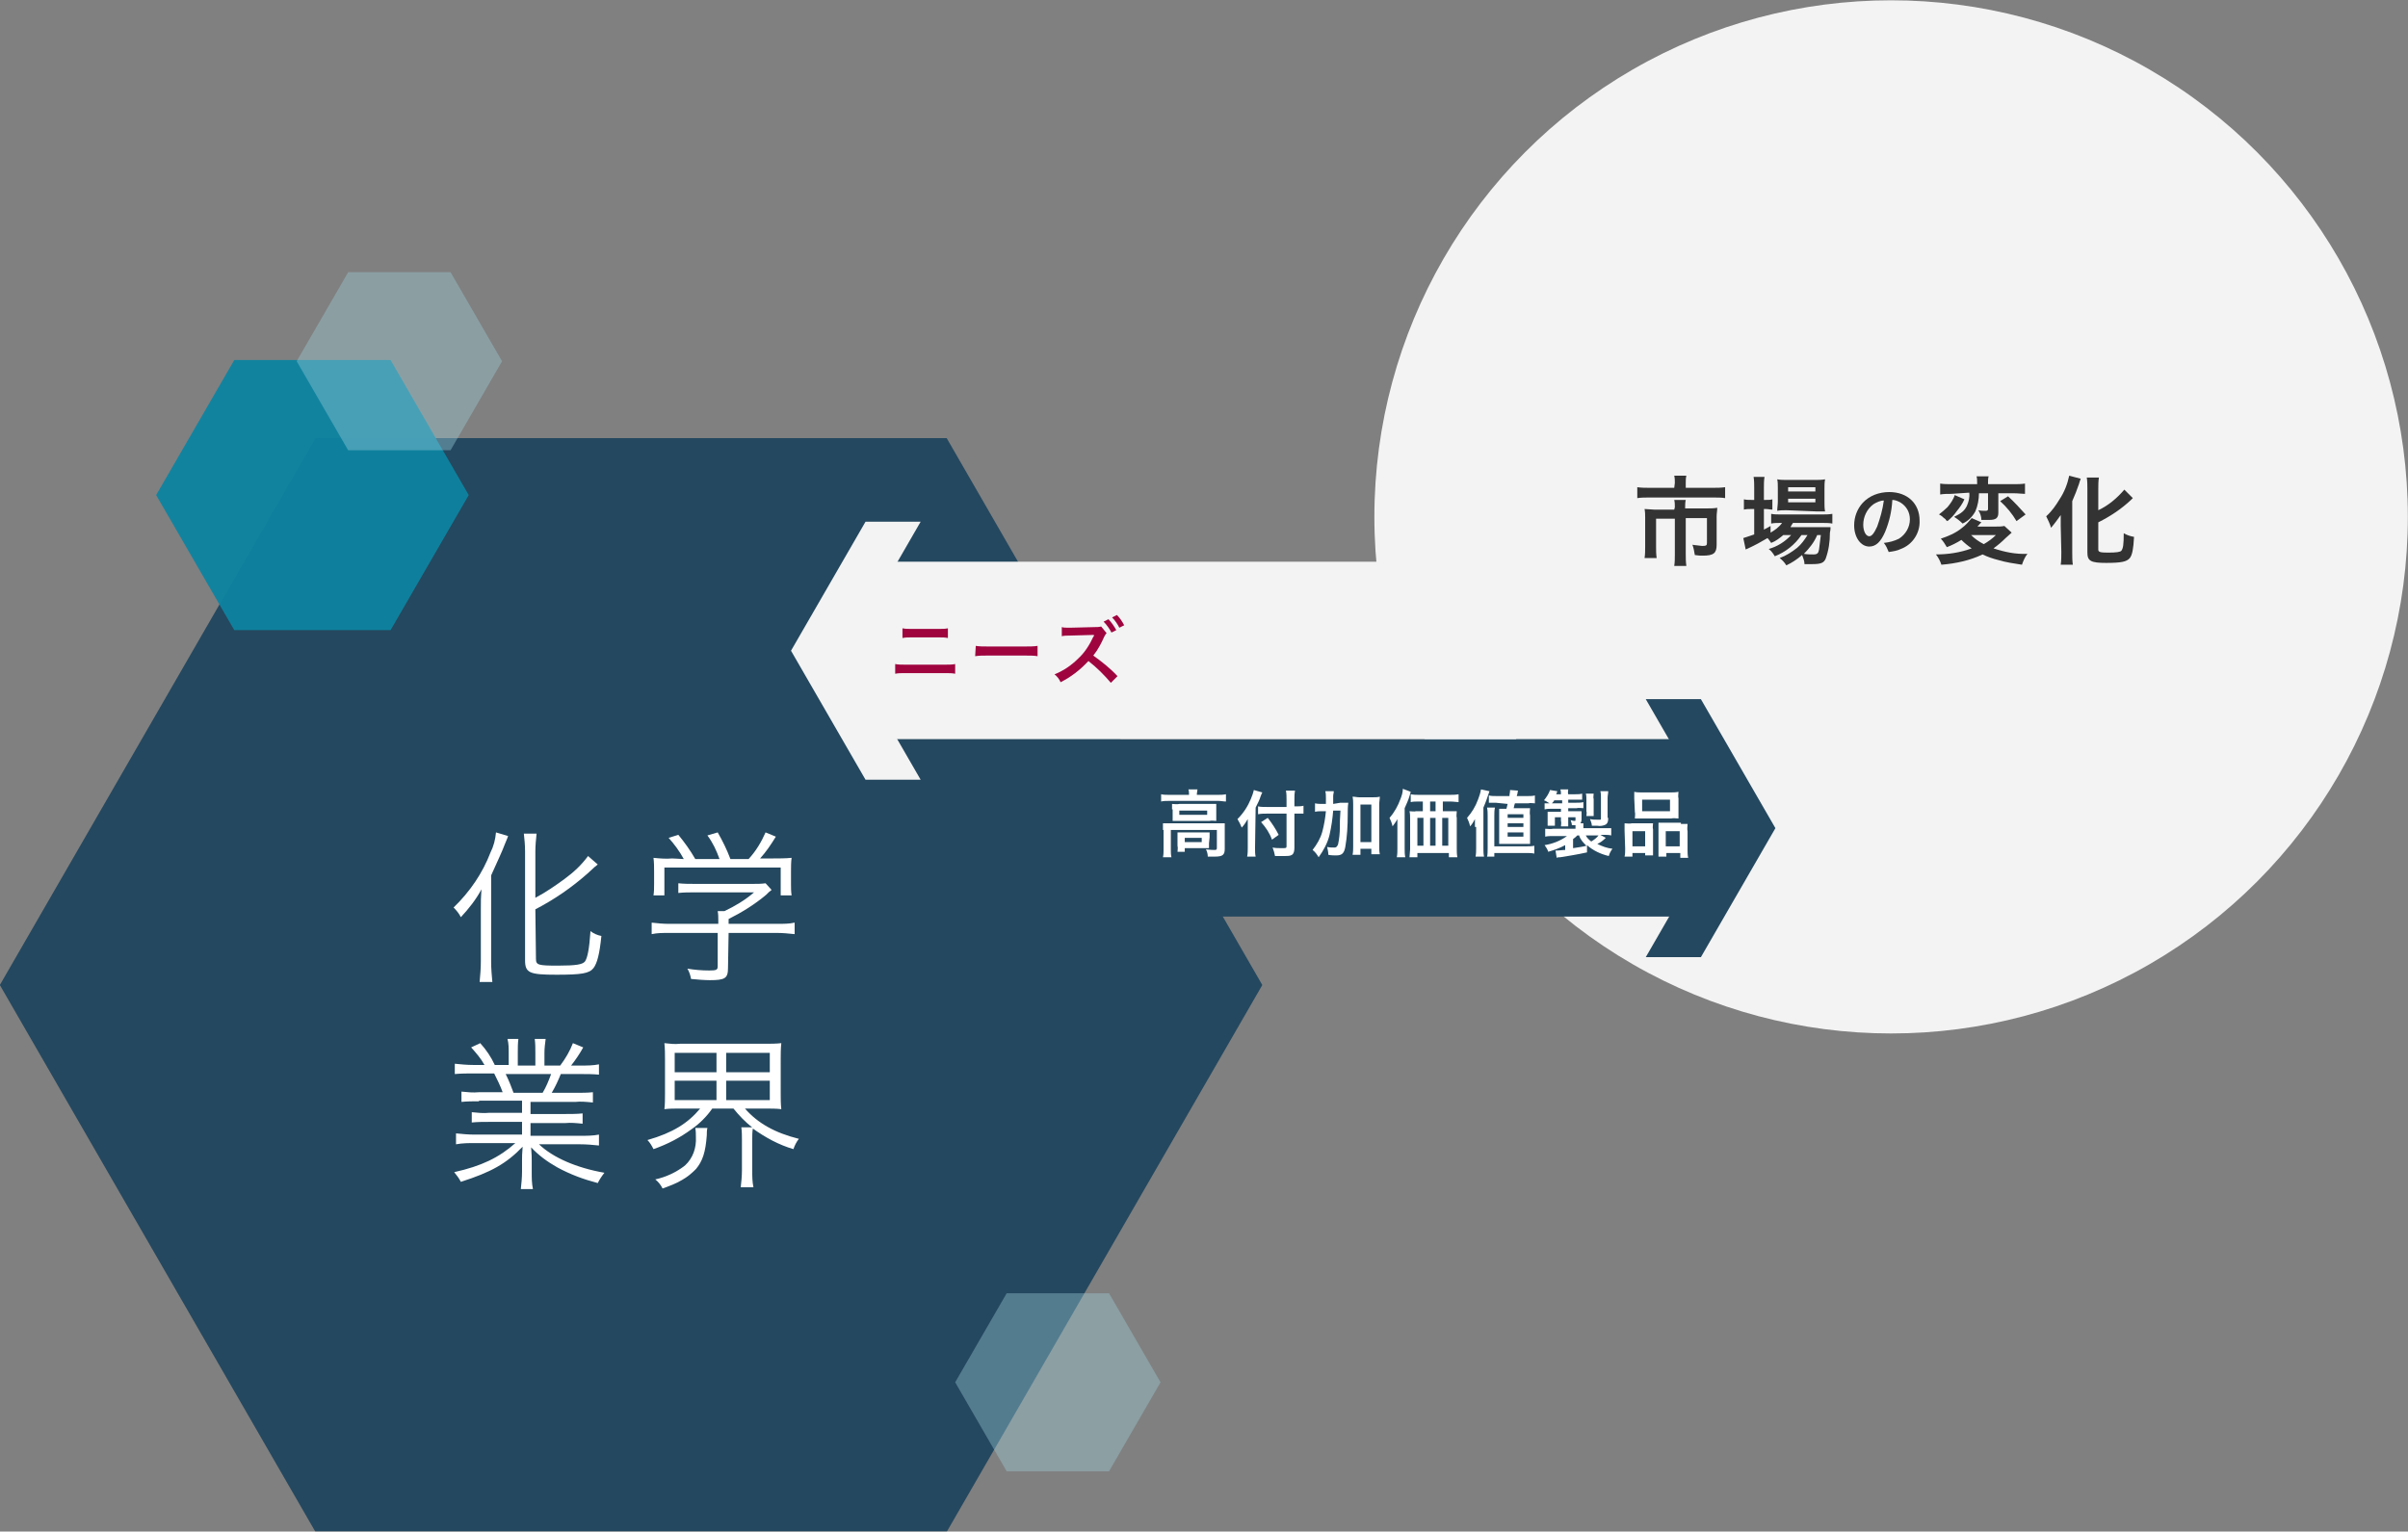 <?xml version="1.0" encoding="utf-8"?>
<!-- Generator: Adobe Illustrator 24.0.3, SVG Export Plug-In . SVG Version: 6.00 Build 0)  -->
<svg version="1.1" id="レイヤー_1" xmlns="http://www.w3.org/2000/svg" xmlns:xlink="http://www.w3.org/1999/xlink" x="0px"
	 y="0px" viewBox="0 0 397.5 252.9" style="enable-background:new 0 0 397.5 252.9;" xml:space="preserve">
<rect x="0" y="0" width="397.5" height="252.9" fill="#808080" stroke="none"/>
<style type="text/css">
	.st0{opacity:0.9;}
	.st1{fill:#1A415B;}
	.st2{opacity:0.386;fill:#A0D7E5;enable-background:new    ;}
	.st3{opacity:0.95;fill:#0084A4;enable-background:new    ;}
	.st4{opacity:0.39;fill:#A0D7E5;enable-background:new    ;}
	.st5{fill:#FFFFFF;}
	.st6{fill:#333333;}
	.st7{fill:#9F043F;}
</style>
<g transform="translate(-749.025 -697.151)">
	<g class="st0">
		<path class="st1" d="M749,859.8l52.1,90.3h104.2l52.1-90.3l-52.1-90.3H801.1L749,859.8z"/>
		<path class="st2" d="M906.7,925.4l8.5,14.7h16.9l8.5-14.7l-8.5-14.7h-16.9L906.7,925.4z"/>
		<path class="st3" d="M774.8,778.9l12.9,22.3h25.8l12.9-22.3l-12.9-22.3h-25.8L774.8,778.9z"/>
		<path class="st4" d="M798,756.8l8.5,14.7h16.9l8.5-14.7l-8.5-14.7h-16.9L798,756.8z"/>
		<circle class="st5" cx="1061.2" cy="782.5" r="85.3"/>
		<path class="st1" d="M1030.3,848.5H879.6v-29.3h150.7l6,14.9L1030.3,848.5z"/>
		<path class="st5" d="M893.5,819.2h105.8v-29.3H893.5l-7,14.2L893.5,819.2z"/>
		<path class="st5" d="M891.9,783.3h9.1l-12.3,21.3l12.3,21.3h-9.1l-12.3-21.3L891.9,783.3z"/>
		<path class="st1" d="M1029.8,812.6h-9.1l12.3,21.3l-12.3,21.3h9.1l12.3-21.3L1029.8,812.6z"/>
	</g>
	<path class="st5" d="M828.4,847.3c0-1.5,0-1.9,0.1-3.3c-0.9,1.7-2.1,3.2-3.4,4.6c-0.3-0.6-0.7-1.1-1.2-1.6c2.7-2.6,4.8-5.7,6.1-9.1
		c0.5-1,0.8-2.1,0.9-3.3l2,0.6c-0.1,0.3-0.1,0.3-0.6,1.5c-0.2,0.6-1.2,2.8-2.2,5V856c0,1.1,0.1,2.2,0.2,3.3h-2.1
		c0.1-1.1,0.2-2.2,0.2-3.4L828.4,847.3z M837.5,855.5c0,1,0.4,1.1,3.6,1.1c3.1,0,4.1-0.2,4.5-0.7c0.4-0.6,0.7-2,0.9-5
		c0.5,0.4,1.2,0.7,1.8,0.8c-0.3,3-0.7,4.5-1.3,5.3c-0.7,0.9-2,1.1-6.1,1.1c-4.5,0-5.2-0.3-5.2-2.4v-18c0-1-0.1-2-0.2-2.9h2.1
		c-0.1,1-0.2,2-0.2,2.9v7.7c1.7-0.9,3.3-2,4.8-3.1c1.5-1.1,2.8-2.3,3.9-3.8l1.6,1.4c-0.4,0.3-0.4,0.3-1.7,1.5
		c-2.6,2.3-5.5,4.3-8.6,5.9L837.5,855.5z"/>
	<path class="st5" d="M869.2,857c0,1.7-0.5,2-3,2c-0.8,0-2.2-0.1-3.1-0.2c-0.1-0.6-0.3-1.2-0.6-1.7c1.2,0.2,2.4,0.3,3.6,0.3
		c1.2,0,1.4-0.1,1.4-0.7v-5.5h-8.1c-1,0-1.9,0-2.8,0.2v-1.9c0.9,0.1,1.9,0.2,2.8,0.2h8.2v-0.5c0-0.5,0-1.1-0.1-1.6h1.1
		c1.7-0.8,3.4-1.8,4.9-3.1h-9.9c-0.9,0-1.7,0-2.6,0.1V843c0.9,0.1,1.8,0.1,2.6,0.1h9.8c0.7,0,1.3,0,2-0.1l1,1.1
		c-0.4,0.3-0.4,0.3-0.9,0.8c-1.9,1.6-4,2.9-6.2,4v0.8h8.1c1,0,1.9,0,2.8-0.2v1.9c-1-0.1-1.9-0.2-2.9-0.2h-8L869.2,857z M861.9,839
		c-0.7-1.3-1.6-2.5-2.5-3.5l1.6-0.5c1,1.2,2,2.6,2.8,4h4c-0.5-1.4-1.1-2.7-2-3.9l1.7-0.5c0.8,1.4,1.5,2.8,2.1,4.4h3
		c1.2-1.3,2.1-2.8,2.8-4.4l1.7,0.7c-0.8,1.3-1.6,2.5-2.6,3.6h2.1c1,0,2.1,0,3.1-0.1c-0.1,0.7-0.1,1.5-0.1,2.3v2c0,0.6,0,1.3,0.1,1.9
		h-1.8v-4.6h-19.2v4.6h-1.8c0.1-0.6,0.1-1.3,0.1-1.9v-2c0-0.8,0-1.5-0.1-2.3c1,0.1,2.1,0.2,3.1,0.1L861.9,839z"/>
	<path class="st5" d="M828.1,879c-1,0-1.9,0-2.9,0.1v-1.7c1,0.1,1.9,0.2,2.9,0.1h3.9c-0.4-1.1-0.9-2.1-1.4-3.1h-3.4
		c-1,0-2,0-3.1,0.1v-1.7c1,0.1,2,0.2,3,0.2h1.9c-0.6-1.1-1.4-2-2.2-2.9l1.5-0.7c1,1.1,1.8,2.3,2.4,3.6h2.3V871c0-0.8,0-1.5-0.2-2.3
		h1.8c-0.1,0.7-0.1,1.5-0.1,2.3v2.1h2.9V871c0-0.8,0-1.5-0.1-2.3h1.8c-0.1,0.8-0.2,1.5-0.2,2.3v2.1h2.6c0.9-1.2,1.6-2.4,2.1-3.7
		l1.7,0.7c-0.6,1.1-1.3,2.1-2,3h1.6c1,0,2,0,3-0.2v1.7c-1-0.1-2-0.1-3.1-0.1h-3.2c-0.4,1-0.9,2.1-1.5,3.1h3.9c1,0,2,0,2.9-0.1v1.7
		c-1-0.1-2-0.2-2.9-0.1h-7.4v2h5.7c1,0,2,0,2.9-0.1v1.7c-1-0.1-2-0.2-2.9-0.1h-5.7v2.1h8.2c1,0,2.1,0,3.1-0.2v1.8
		c-1-0.1-2-0.2-3.1-0.2H838c2.3,2.2,6.2,3.9,10.8,4.7c-0.4,0.5-0.8,1.1-1.1,1.7c-2.3-0.6-4.5-1.4-6.7-2.6c-1.6-0.9-3.1-2-4.3-3.3
		c0.1,1.2,0.1,1.7,0.1,2.3v1.8c0,0.9,0,1.9,0.2,2.8h-2c0.1-0.9,0.2-1.9,0.2-2.9v-1.8c0-0.6,0-1.2,0.1-2.3c-2.7,2.8-5.2,4.2-10.2,5.8
		c-0.3-0.6-0.7-1.1-1.1-1.6c4.5-1,7.4-2.4,10.1-4.8h-6.7c-1,0-2,0-3.1,0.2v-1.8c1,0.1,2,0.2,3.1,0.2h7.8v-2.1h-5.4
		c-1,0-1.9,0-2.9,0.1v-1.7c1,0.1,1.9,0.2,2.9,0.1h5.4v-2H828.1z M838.6,877.6c0.6-1,1-2,1.4-3.1h-7.5c0.5,1,0.9,2,1.3,3.1H838.6z"/>
	<path class="st5" d="M861.2,880.2c-0.8,0-1.7,0-2.5,0.1c0.1-0.8,0.1-1.7,0.1-2.6v-5.6c0-0.9,0-1.8-0.1-2.7c0.9,0.1,1.7,0.2,2.6,0.1
		h14.1c0.9,0,1.7,0,2.6-0.1c-0.1,0.9-0.1,1.8-0.1,2.7v5.6c0,0.9,0,1.7,0.1,2.6c-0.8-0.1-1.7-0.1-2.6-0.1H872c2.1,2.4,4.9,4,8.9,5
		c-0.4,0.5-0.7,1.1-0.9,1.7c-2.4-0.7-4.6-1.9-6.7-3.4c-0.1,0.6-0.1,1.2-0.1,1.8v5.1c0,0.9,0,1.9,0.2,2.8h-2.1
		c0.1-0.9,0.2-1.8,0.2-2.8v-5c0-0.7,0-1.4-0.1-2.1h1.8c-1.2-0.9-2.2-2-3.1-3.1h-3.5c-0.9,1.3-2.1,2.5-3.4,3.4
		c-1.9,1.4-4,2.5-6.3,3.3c-0.3-0.6-0.6-1.1-1-1.5c4.2-1.2,6.7-2.8,8.7-5.2L861.2,880.2z M865.8,883.4c-0.1,0.4-0.1,0.8-0.1,1.2
		c-0.2,2.8-0.7,4.3-1.8,5.6c-0.7,0.7-1.4,1.3-2.3,1.8c-1,0.6-2.1,1-3.2,1.4c-0.3-0.6-0.7-1.1-1.2-1.5c1.8-0.4,3.5-1.2,4.9-2.3
		c1.3-1.2,1.9-2.9,1.8-4.7c0-0.5,0-1-0.1-1.5L865.8,883.4z M860.4,874.2h6.9v-3.2h-6.9V874.2z M860.4,878.8h6.9v-3.2h-6.9V878.8z
		 M868.9,874.2h7.2v-3.2h-7.2V874.2z M868.9,878.8h7.2v-3.2h-7.2V878.8z"/>
	<path class="st6" d="M1025.5,776.9c0-0.4,0-0.8-0.1-1.2h2c-0.1,0.4-0.1,0.8-0.1,1.2v0.8h4.5c0.7,0,1.3,0,2-0.1v1.8
		c-0.6-0.1-1.3-0.1-2-0.1h-10.5c-0.7,0-1.3,0-2,0.1v-1.8c0.7,0.1,1.3,0.1,2,0.1h4.1L1025.5,776.9z M1025.5,780.9
		c0-0.4,0-0.8-0.1-1.2h1.9c-0.1,0.4-0.1,0.8-0.1,1.2v0.2h3.7c0.5,0,1,0,1.6-0.1c0,0.5-0.1,0.9-0.1,1.4v4.7c0,1.4-0.5,1.8-2.3,1.8
		c-0.4,0-0.7,0-1.3-0.1c-0.1-0.6-0.2-1.2-0.4-1.7c0.5,0.1,1,0.1,1.6,0.2c0.7,0,0.8-0.1,0.8-0.5v-4.1h-3.5v5.9c0,0.7,0,1.3,0.1,2h-2
		c0.1-0.6,0.1-1.3,0.1-1.9v-5.9h-3.1v4.6c0,0.6,0,1.3,0.1,1.9h-2c0.1-0.6,0.1-1.2,0.1-1.9v-4.8c0-0.5,0-0.9-0.1-1.4
		c0.5,0,1.1,0.1,1.6,0.1h3.3L1025.5,780.9z"/>
	<path class="st6" d="M1043.4,785.5c-0.6,0.5-1.2,1-2,1.3c-0.2-0.3-0.4-0.6-0.6-0.8c-1,0.6-2.1,1.2-3.2,1.7c-0.1,0-0.1,0.1-0.2,0.1
		c-0.1,0-0.1,0-0.2,0.1l-0.4-1.9c0.6-0.2,1.2-0.4,1.8-0.6v-4.2h-0.5c-0.4,0-0.8,0-1.2,0.1v-1.7c0.4,0.1,0.8,0.1,1.3,0.1h0.4v-2
		c0-0.6,0-1.2-0.1-1.8h1.8c-0.1,0.6-0.1,1.2-0.1,1.8v2h0.3c0.4,0,0.8,0,1.1-0.1v1.7c-0.4,0-0.7-0.1-1.1-0.1h-0.3v3.4
		c0.4-0.2,0.6-0.3,1.1-0.6v1.1c0.7-0.4,1.4-0.9,1.9-1.6h-0.3c-0.5,0-1,0-1.5,0.1V782c0.5,0.1,1,0.1,1.5,0.1h6.9c0.6,0,1.1,0,1.7-0.1
		v1.6c-0.5-0.1-1.1-0.1-1.6-0.1h-4.9c-0.1,0.2-0.3,0.4-0.4,0.7h5.1c0.8,0,1.1,0,1.5,0c0,0.3,0,0.5-0.1,0.9c0,1.5-0.2,2.9-0.7,4.3
		c-0.3,0.7-0.8,0.9-2.2,0.9c-0.4,0-0.7,0-1.3,0c0-0.5-0.2-1-0.4-1.5c-0.8,0.7-1.7,1.3-2.6,1.7c-0.3-0.5-0.7-0.9-1.1-1.2
		c1.1-0.4,2-1,2.9-1.7c0.7-0.6,1.2-1.3,1.7-2.1h-1c-1.1,1.6-2.6,2.8-4.4,3.5c-0.3-0.5-0.6-0.9-1-1.2c1.4-0.4,2.7-1.2,3.7-2.3
		L1043.4,785.5z M1043.9,781.4c-0.5,0-1,0-1.5,0.1c0-0.5,0.1-1,0.1-1.5v-2.3c0-0.5,0-1-0.1-1.4c0.5,0.1,1.1,0.1,1.6,0.1h4.6
		c0.6,0,1.1,0,1.7-0.1c-0.1,0.5-0.1,1-0.1,1.6v2.2c0,0.5,0,1,0.1,1.5c-0.3,0-0.8,0-1.4,0L1043.9,781.4z M1044.2,778.3h4.5v-0.7h-4.5
		V778.3z M1044.2,780.1h4.5v-0.6h-4.5V780.1z M1049,785.5c-0.5,1.2-1.3,2.2-2.2,3.1c0.5,0.1,1.1,0.1,1.6,0.1c0.6,0,0.8-0.2,0.9-0.8
		c0.1-0.8,0.2-1.6,0.3-2.4L1049,785.5z"/>
	<path class="st6" d="M1060.2,785c-0.7,1.6-1.5,2.4-2.6,2.4c-1.4,0-2.5-1.5-2.5-3.5c0-1.4,0.5-2.7,1.4-3.7c1.1-1.2,2.7-1.8,4.4-1.8
		c3,0,5,1.9,5,4.7c0.1,2.1-1.2,4-3.1,4.7c-0.6,0.3-1.3,0.4-2,0.5c-0.2-0.5-0.4-1-0.8-1.5c0.9-0.1,1.7-0.3,2.5-0.7
		c1.1-0.7,1.8-1.9,1.8-3.2c0-1.2-0.6-2.2-1.6-2.8c-0.4-0.2-0.8-0.4-1.3-0.4C1061.3,781.6,1060.9,783.3,1060.2,785z M1058.3,780.4
		c-1.1,0.8-1.7,2.1-1.7,3.4c0,1,0.4,1.9,1,1.9c0.4,0,0.8-0.5,1.3-1.6c0.5-1.4,0.9-2.8,1.1-4.3
		C1059.4,779.8,1058.8,780.1,1058.3,780.4z"/>
	<path class="st6" d="M1081.1,785.1c-0.2,0.2-0.2,0.2-1,0.9c-0.6,0.6-1.3,1.2-2,1.7c1.8,0.6,3.7,1,5.6,0.9c-0.4,0.5-0.7,1.2-0.9,1.8
		c-1.3-0.2-2.7-0.4-4-0.8c-0.8-0.2-1.7-0.5-2.5-0.9c-2.1,1-4.4,1.5-6.8,1.7c-0.2-0.6-0.5-1.2-0.9-1.7c2,0,4-0.3,5.9-1
		c-0.6-0.4-1.2-0.9-1.7-1.4c-0.8,0.5-1.6,0.9-2.4,1.2c-0.3-0.5-0.6-1-1-1.4c1.2-0.4,2.4-0.9,3.4-1.7c0.7-0.5,1.2-1.1,1.7-1.7
		l1.6,0.7c-0.1,0.1-0.2,0.2-0.3,0.3c-0.1,0.1-0.1,0.2-0.2,0.2c0,0-0.1,0.1-0.1,0.2h3c0.5,0,0.9,0,1.4-0.1L1081.1,785.1z
		 M1073.3,779.6c-0.3,0.7-0.8,1.4-1.3,2c-0.4,0.6-0.9,1.1-1.5,1.6c-0.2-0.1-0.3-0.2-0.3-0.3c-0.4-0.3-0.4-0.3-0.6-0.5l-0.3-0.2
		c-0.1,0-0.1-0.1-0.2-0.1c0.5-0.4,1-0.8,1.4-1.2c0.5-0.6,1-1.3,1.2-2L1073.3,779.6z M1071.1,778.7c-0.6,0-1.2,0-1.8,0.1V777
		c0.6,0.1,1.2,0.1,1.9,0.1h4.2v-0.3c0-0.3,0-0.7-0.1-1h2c-0.1,0.3-0.1,0.7-0.1,1v0.3h4.2c0.6,0,1.3,0,1.9-0.1v1.7
		c-0.5,0-1.1-0.1-1.9-0.1h-2.5v3.2c0,0.9-0.4,1.2-1.5,1.2c-0.5,0-0.9,0-1.3,0c0-0.6-0.2-1.1-0.5-1.6c0.4,0.1,0.8,0.1,1.2,0.1
		c0.3,0,0.4-0.1,0.4-0.3v-2.6h-1.5c0,1-0.2,2.1-0.6,3c-0.5,0.9-1.2,1.6-2.1,2c-0.4-0.4-0.9-0.8-1.4-1.1c1.2-0.6,1.7-1,2.1-1.8
		c0.3-0.7,0.5-1.4,0.4-2.2L1071.1,778.7z M1074.4,785.5c0.6,0.6,1.3,1.1,2.1,1.5c0.7-0.4,1.4-0.9,2-1.5H1074.4z M1080.5,779.1
		c1,0.9,2,2,2.9,3l-1.5,1.1c-0.7-1.2-1.6-2.3-2.7-3.3L1080.5,779.1z"/>
	<path class="st6" d="M1089.2,784c0-0.6,0-0.7,0-1.8c-0.5,0.7-1,1.4-1.6,2.1c-0.2-0.7-0.5-1.3-0.8-1.9c0.9-0.8,1.6-1.8,2.2-2.8
		c0.8-1.2,1.3-2.5,1.6-3.9l1.9,0.5c-0.1,0.3-0.2,0.5-0.3,0.9c-0.3,0.9-0.7,1.9-1.1,2.8v8.5c0,0.7,0,1.4,0.1,2h-2
		c0.1-0.7,0.1-1.4,0.1-2.1L1089.2,784z M1095.4,787.9c0,0.4,0.3,0.5,1.6,0.5c1.4,0,2-0.1,2.2-0.3c0.3-0.4,0.4-1,0.4-2.9
		c0.5,0.3,1.1,0.5,1.7,0.6c-0.1,2-0.3,3-0.7,3.5c-0.5,0.6-1.4,0.8-3.9,0.8s-3.1-0.3-3.1-1.7v-10.5c0-0.6,0-1.3-0.1-1.9h2
		c-0.1,0.6-0.1,1.3-0.1,1.9v3.5c1.7-0.8,3.1-2,4.3-3.4l1.4,1.4c-0.1,0.1-0.2,0.2-0.3,0.3c-1.6,1.5-3.4,2.7-5.4,3.7L1095.4,787.9z"/>
	<path class="st5" d="M945.3,828.3c0-0.3,0-0.5-0.1-0.8h1.5c0,0.2-0.1,0.5-0.1,0.7v0.2h3.5c0.4,0,0.8,0,1.3-0.1v1.2
		c-0.4,0-0.8-0.1-1.2-0.1h-8.3c-0.4,0-0.8,0-1.2,0.1v-1.2c0.4,0.1,0.9,0.1,1.3,0.1h3.3L945.3,828.3z M941,834.2c0-0.4,0-0.7,0-1.1
		c0.4,0,0.7,0,1.2,0h7.8c0.4,0,0.8,0,1.2,0c0,0.4,0,0.7,0,1.1v3.1c0,0.6-0.1,0.8-0.3,1s-0.6,0.3-1.4,0.3c-0.3,0-0.3,0-0.7,0
		c-0.2,0-0.2,0-0.4,0c0-0.4-0.1-0.8-0.3-1.2c0.7,0.1,1.2,0.1,1.5,0.1c0.2,0,0.3-0.1,0.3-0.3v-3h-7.6v3.2c0,0.4,0,0.9,0.1,1.3h-1.4
		c0.1-0.4,0.1-0.9,0.1-1.3V834.2z M942.5,830.8c0-0.3,0-0.6,0-0.9c0.4,0,0.8,0.1,1.2,0h5c0.4,0,0.7,0,1.1,0c0,0.3,0,0.5,0,0.9v1
		c0,0.3,0,0.6,0,0.9c-0.4,0-0.8-0.1-1.1,0h-5c-0.4,0-0.8,0-1.1,0c0-0.3,0-0.6,0-0.9V830.8z M948.6,836.4c0,0.3,0,0.5,0,0.8
		c-0.2,0-0.7,0-1,0h-3v0.6h-1.2c0-0.3,0.1-0.6,0-1v-1.4c0-0.3,0-0.5,0-0.8c0.3,0,0.5,0,1,0h3.3c0.5,0,0.6,0,1,0c0,0.3,0,0.5,0,0.8
		L948.6,836.4z M943.7,831.7h4.6V831h-4.6V831.7z M944.6,836.2h2.8v-0.7h-2.8V836.2z"/>
	<path class="st5" d="M956.2,837.2c0,0.5,0,1,0.1,1.4h-1.4c0.1-0.5,0.1-1,0.1-1.4v-3.5c0-0.6,0-0.9,0-1.3c-0.3,0.5-0.6,1-1,1.4
		c-0.2-0.5-0.4-0.9-0.7-1.4c1-1,1.7-2.1,2.2-3.3c0.2-0.5,0.4-1,0.5-1.5l1.4,0.4c-0.1,0.2-0.2,0.4-0.3,0.7c-0.1,0.4-0.5,1.2-0.8,1.8
		L956.2,837.2z M961.4,829.2c0-0.5,0-1-0.1-1.5h1.5c-0.1,0.5-0.1,1-0.1,1.5v1.1h0.3c0.4,0,0.8,0,1.2-0.1v1.3c-0.3,0-0.7,0-1.1,0
		h-0.4v5.6c0,0.6-0.1,1-0.4,1.2s-0.6,0.2-1.5,0.2c-0.4,0-0.8,0-1.3,0c-0.1-0.5-0.2-0.9-0.4-1.4c0.5,0.1,1,0.1,1.5,0.1
		c0.7,0,0.8,0,0.8-0.3v-5.4h-3.3c-0.5,0-0.9,0-1.4,0.1v-1.3c0.4,0.1,0.9,0.1,1.4,0.1h3.3L961.4,829.2z M958.3,832.2
		c0.7,0.9,1.3,1.8,1.8,2.8l-1.1,0.8c-0.4-1.1-1-2-1.8-2.9L958.3,832.2z"/>
	<path class="st5" d="M970.3,829.7c0.4,0,0.9,0,1.3,0c-0.1,0.6-0.1,1.3-0.1,2c0,1.8-0.1,3.6-0.4,5.3c-0.2,1.1-0.6,1.4-1.5,1.4
		c-0.4,0-0.8,0-1.3-0.1c0-0.4-0.1-0.9-0.2-1.3c0.4,0.1,0.8,0.1,1.2,0.1c0.3,0,0.4-0.1,0.6-0.5c0.2-0.9,0.3-1.9,0.3-2.8
		c0-1.1,0-1.1,0.1-2.8h-1.2c-0.1,1.3-0.3,2.7-0.6,4c-0.3,1.3-1,2.6-1.8,3.7c-0.3-0.5-0.6-0.9-1-1.2c0.7-0.9,1.3-1.9,1.6-3
		c0.3-1.1,0.5-2.3,0.6-3.4h-0.6c-0.4,0-0.8,0-1.2,0.1v-1.4c0.4,0.1,0.9,0.1,1.3,0.1h0.5c0-0.3,0-0.4,0-1c0-0.4,0-0.7-0.1-1.1h1.4
		c0,0.3-0.1,0.5-0.1,0.8c0,0.2,0,0.2,0,1.3L970.3,829.7z M973.6,838.3h-1.3c0.1-0.5,0.1-0.9,0.1-1.4v-6.9c0-0.4,0-0.8-0.1-1.3
		c0.4,0,0.7,0.1,1.1,0.1h2.3c0.4,0,0.7,0,1.1-0.1c0,0.4-0.1,0.8-0.1,1.3v6.9c0,0.4,0,0.9,0.1,1.3h-1.4v-0.9h-1.8L973.6,838.3z
		 M973.6,836.2h1.8v-6.2h-1.8V836.2z"/>
	<path class="st5" d="M979.7,833.7c0-0.5,0-0.7,0-1.3c-0.2,0.4-0.5,0.8-0.8,1.2c-0.1-0.5-0.3-1-0.5-1.4c0.8-0.9,1.4-2,1.8-3.1
		c0.2-0.5,0.4-1.1,0.4-1.7l1.3,0.5l-0.2,0.7c-0.2,0.7-0.5,1.3-0.8,2v6.7c0,0.5,0,0.9,0.1,1.4h-1.4c0.1-0.5,0.1-0.9,0.1-1.4
		L979.7,833.7z M988.4,831.1c0.4,0,0.7,0,1.1,0c0,0.4-0.1,0.8,0,1.1v5c0,0.5,0,1,0.1,1.5h-1.4V838H983v0.7h-1.3
		c0-0.4,0.1-0.9,0.1-1.3v-5.1c0-0.4,0-0.8-0.1-1.2c0.4,0,0.7,0.1,1.1,0h1.1v-1.6h-0.6c-0.6,0-1,0-1.4,0.1v-1.3
		c0.5,0.1,0.9,0.1,1.4,0.1h5c0.5,0,1,0,1.5-0.1v1.3c-0.3,0-0.8-0.1-1.4-0.1h-1.2v1.6L988.4,831.1z M983,832.2v4.6h1v-4.6H983z
		 M986,829.5h-0.9v1.6h0.9L986,829.5z M985.1,836.8h0.9v-4.6h-0.9L985.1,836.8z M987.1,836.8h1v-4.6h-1V836.8z"/>
	<path class="st5" d="M992.5,833.7c0-0.5,0-0.7,0-1.3c-0.2,0.4-0.5,0.9-0.8,1.2c-0.1-0.5-0.3-1-0.5-1.4c0.8-0.9,1.4-1.9,1.8-3
		c0.2-0.5,0.4-1.1,0.5-1.7l1.4,0.3c-0.3,0.9-0.6,1.8-1,2.7v6.7c0,0.5,0,0.9,0.1,1.4h-1.4c0.1-0.5,0.1-0.9,0.1-1.4V833.7z
		 M994.5,838.7c0.1-0.5,0.1-1,0.1-1.5v-5.3c0-0.5,0-0.9-0.1-1.4h1.3c-0.1,0.5-0.1,0.9-0.1,1.4v5h5.3c0.4,0,0.9,0,1.3-0.1v1.3
		c-0.4-0.1-0.9-0.1-1.3-0.1h-5.3v0.6H994.5z M995.9,829.7c-0.4,0-0.8,0-1.1,0v-1.2c0.4,0.1,0.8,0.1,1.3,0.1h2.1c0-0.4,0.1-0.5,0.1-1
		l1.3,0.1c-0.1,0.6-0.1,0.6-0.2,0.9h1.8c0.4,0,0.8,0,1.2-0.1v1.3c-0.4,0-0.7-0.1-1.1,0h-2.2c-0.1,0.3-0.1,0.3-0.2,0.8h1.7
		c0.5,0,0.8,0,1,0c0,0.4-0.1,0.8,0,1.2v3.6c0,0.5,0,0.7,0,1.1c-0.4,0-0.7,0-1,0h-3.1c-0.4,0-0.6,0-1,0c0-0.3,0-0.6,0-0.9v-3.9
		c0-0.3,0-0.7,0-1c0.3,0,0.5,0,1,0h0.2c0.1-0.3,0.1-0.5,0.2-0.8L995.9,829.7z M997.9,832.2h2.6v-0.6h-2.6V832.2z M997.9,833.7h2.6
		v-0.6h-2.6V833.7z M997.9,835.3h2.6v-0.7h-2.6V835.3z"/>
	<path class="st5" d="M1011,837.9c-1.8,0.4-3.2,0.6-4.4,0.8c-0.3,0-0.4,0-0.6,0.1l-0.2-1.2h0.1c0.5,0,1-0.1,1.5-0.1v-0.8
		c-0.9,0.5-1.8,0.8-2.8,1.1c-0.1-0.4-0.4-0.8-0.6-1.1c1.3-0.2,2.6-0.7,3.7-1.5h-2.3c-0.4,0-0.9,0-1.3,0.1V834c0.4,0,0.9,0.1,1.3,0
		h3.7v-0.2c0-0.1,0-0.3,0-0.4c-0.3,0-0.3,0-0.6,0c0-0.3-0.1-0.5-0.2-0.8c0.2,0,0.4,0.1,0.6,0.1c0.2,0,0.2,0,0.2-0.2v-0.4h-1.2v0.6
		c0,0.4,0,0.7,0,0.9h-1.2c0-0.3,0.1-0.6,0-0.9v-0.6h-1v0.7c0,0.2,0,0.5,0,0.7h-1.2l0-0.1c0-0.2,0-0.4,0-0.6v-0.9c0-0.2,0-0.3,0-0.7
		c0.2,0,0.5,0,0.8,0h1.4v-0.5h-1.6c-0.4,0-0.7,0-1.1,0.1v-1c0.3,0,0.5,0,0.8,0c-0.3-0.2-0.6-0.4-0.9-0.5c0.4-0.5,0.8-1.1,1-1.7
		l1.2,0.2c-0.1,0.2-0.1,0.4-0.2,0.5h0.8c0-0.3,0-0.5-0.1-0.8h1.3c0,0.3-0.1,0.5,0,0.8h1.2c0.4,0,0.7,0,1.1-0.1v1c-0.3,0-0.6,0-1.1,0
		h-1.2v0.5h1.3c0.4,0,0.8,0,1.2-0.1v1c-0.4,0-0.8-0.1-1.1,0h-1.4v0.5h1.2c0.4,0,0.7,0,1,0c0,0.1,0,0.3,0,0.5v0.9
		c0,0.2-0.1,0.5-0.2,0.6h0.5c0,0.2,0,0.4,0,0.6v0.2h3.2c0.5,0,0.9,0,1.4,0v1.2c-0.4-0.1-0.9-0.1-1.3-0.1h-0.5l0.9,0.5
		c-0.4,0.4-0.9,0.8-1.4,1c0.8,0.4,1.6,0.7,2.5,0.8c-0.3,0.4-0.5,0.8-0.6,1.2c-1.3-0.3-2.6-0.9-3.6-1.8L1011,837.9z M1006.9,829.8
		v-0.5h-1.3c-0.1,0.2-0.2,0.3-0.4,0.5H1006.9z M1008.7,837.2c1.2-0.2,1.5-0.2,2.2-0.4c-0.5-0.5-1-1-1.2-1.7h-0.3
		c-0.2,0.2-0.4,0.4-0.7,0.6V837.2z M1010.8,835.1c0.2,0.4,0.5,0.7,0.9,1c0.5-0.3,0.9-0.6,1.2-1H1010.8z M1010.9,831.9
		c0-0.3,0.1-0.5,0-0.8v-2c0-0.3,0-0.6-0.1-0.9h1.3c0,0.3-0.1,0.6,0,0.9v2c0,0.3,0,0.6,0,0.8L1010.9,831.9z M1014.5,832.2
		c0,0.6-0.1,0.9-0.4,1.1c-0.4,0.2-0.9,0.3-1.4,0.2c-0.2,0-0.6,0-0.9,0c0-0.4-0.2-0.8-0.3-1.1c0.4,0.1,0.8,0.1,1.2,0.1
		c0.2,0,0.3,0,0.5,0c0.1,0,0.1-0.1,0.1-0.3v-3.4c0-0.3,0-0.7-0.1-1h1.3c0,0.4-0.1,0.7-0.1,1.1V832.2z"/>
	<path class="st5" d="M1017.2,834.3c0-0.4,0-0.8,0-1.2c0.4,0,0.8,0.1,1.2,0h2.6c0.3,0,0.6,0,0.9,0c0,0.3-0.1,0.7,0,1v3.2
		c0,0.4,0,0.7,0,1.1h-1.3V838h-2.1v0.6h-1.3c0.1-0.4,0.1-0.9,0.1-1.3L1017.2,834.3z M1018.5,836.9h2.1v-2.5h-2.1V836.9z M1018.8,829
		c0-0.4,0-0.7,0-1.1c0.4,0.1,0.9,0.1,1.4,0.1h4.5c0.5,0,0.9,0,1.4-0.1c0,0.4-0.1,0.7,0,1.1v2.2c0,0.4,0,0.7,0,1.1
		c-0.4,0-0.8-0.1-1.2,0h-4.8c-0.4,0-0.8,0-1.2,0c0-0.4,0.1-0.7,0-1.1L1018.8,829z M1020.1,831.1h4.6v-1.9h-4.6V831.1z M1026.5,833.2
		c0.4,0,0.7,0,1.1,0c0,0.4-0.1,0.8,0,1.2v3.1c0,0.4,0,0.9,0.1,1.3h-1.3V838h-2.3v0.6h-1.3c0-0.3,0-0.6,0-1.1v-3.5c0-0.3,0-0.7,0-1
		c0.3,0,0.5,0,0.9,0H1026.5z M1024,836.9h2.3v-2.5h-2.3L1024,836.9z"/>
	<path class="st7" d="M896.8,806.8c0.5,0.1,1,0.1,1.5,0.1h6.9c0.5,0,1,0,1.5-0.1v1.6c-0.5-0.1-1-0.1-1.5-0.1h-6.9
		c-0.5,0-1,0-1.5,0.1L896.8,806.8z M898,800.9c0.5,0.1,0.9,0.1,1.4,0.1h4.7c0.5,0,0.9,0,1.4-0.1v1.6c-0.5-0.1-0.9-0.1-1.4-0.1h-4.7
		c-0.5,0-0.9,0-1.4,0.1L898,800.9z"/>
	<path class="st7" d="M910.1,803.8c0.6,0.1,1.3,0.1,1.9,0.1h6.4c0.6,0,1.3,0,1.9-0.1v1.7c-0.6-0.1-1.3-0.1-2-0.1H912
		c-0.7,0-1.3,0-2,0.1L910.1,803.8z"/>
	<path class="st7" d="M932.4,809.9c-1.1-1.3-2.3-2.5-3.7-3.6c-1.3,1.4-2.8,2.6-4.6,3.5c-0.2-0.5-0.6-1-1-1.3
		c1.5-0.6,2.8-1.5,3.9-2.6c1.1-1,1.9-2.3,2.5-3.6l0.1-0.1l0-0.1c0,0,0-0.1,0-0.1c-0.1,0-0.2,0-0.3,0l-0.1,0l-3.6,0.1
		c-0.4,0-0.9,0-1.3,0.1l0-1.5c0.3,0.1,0.7,0.1,1.1,0.1h0.3l4-0.1c0.4,0,0.7,0,1.1-0.1l0.9,1.1c-0.2,0.2-0.3,0.4-0.4,0.6
		c-0.5,1.1-1,2.1-1.8,3.1c1.4,1,2.8,2.1,4,3.4L932.4,809.9z M932,799.4c0.5,0.5,0.9,1.1,1.3,1.8l-0.8,0.4c-0.3-0.6-0.8-1.3-1.3-1.8
		L932,799.4z M933.8,800.8c-0.3-0.6-0.7-1.2-1.2-1.7l0.8-0.4c0.5,0.5,0.9,1.1,1.2,1.7L933.8,800.8z"/>
</g>
</svg>
